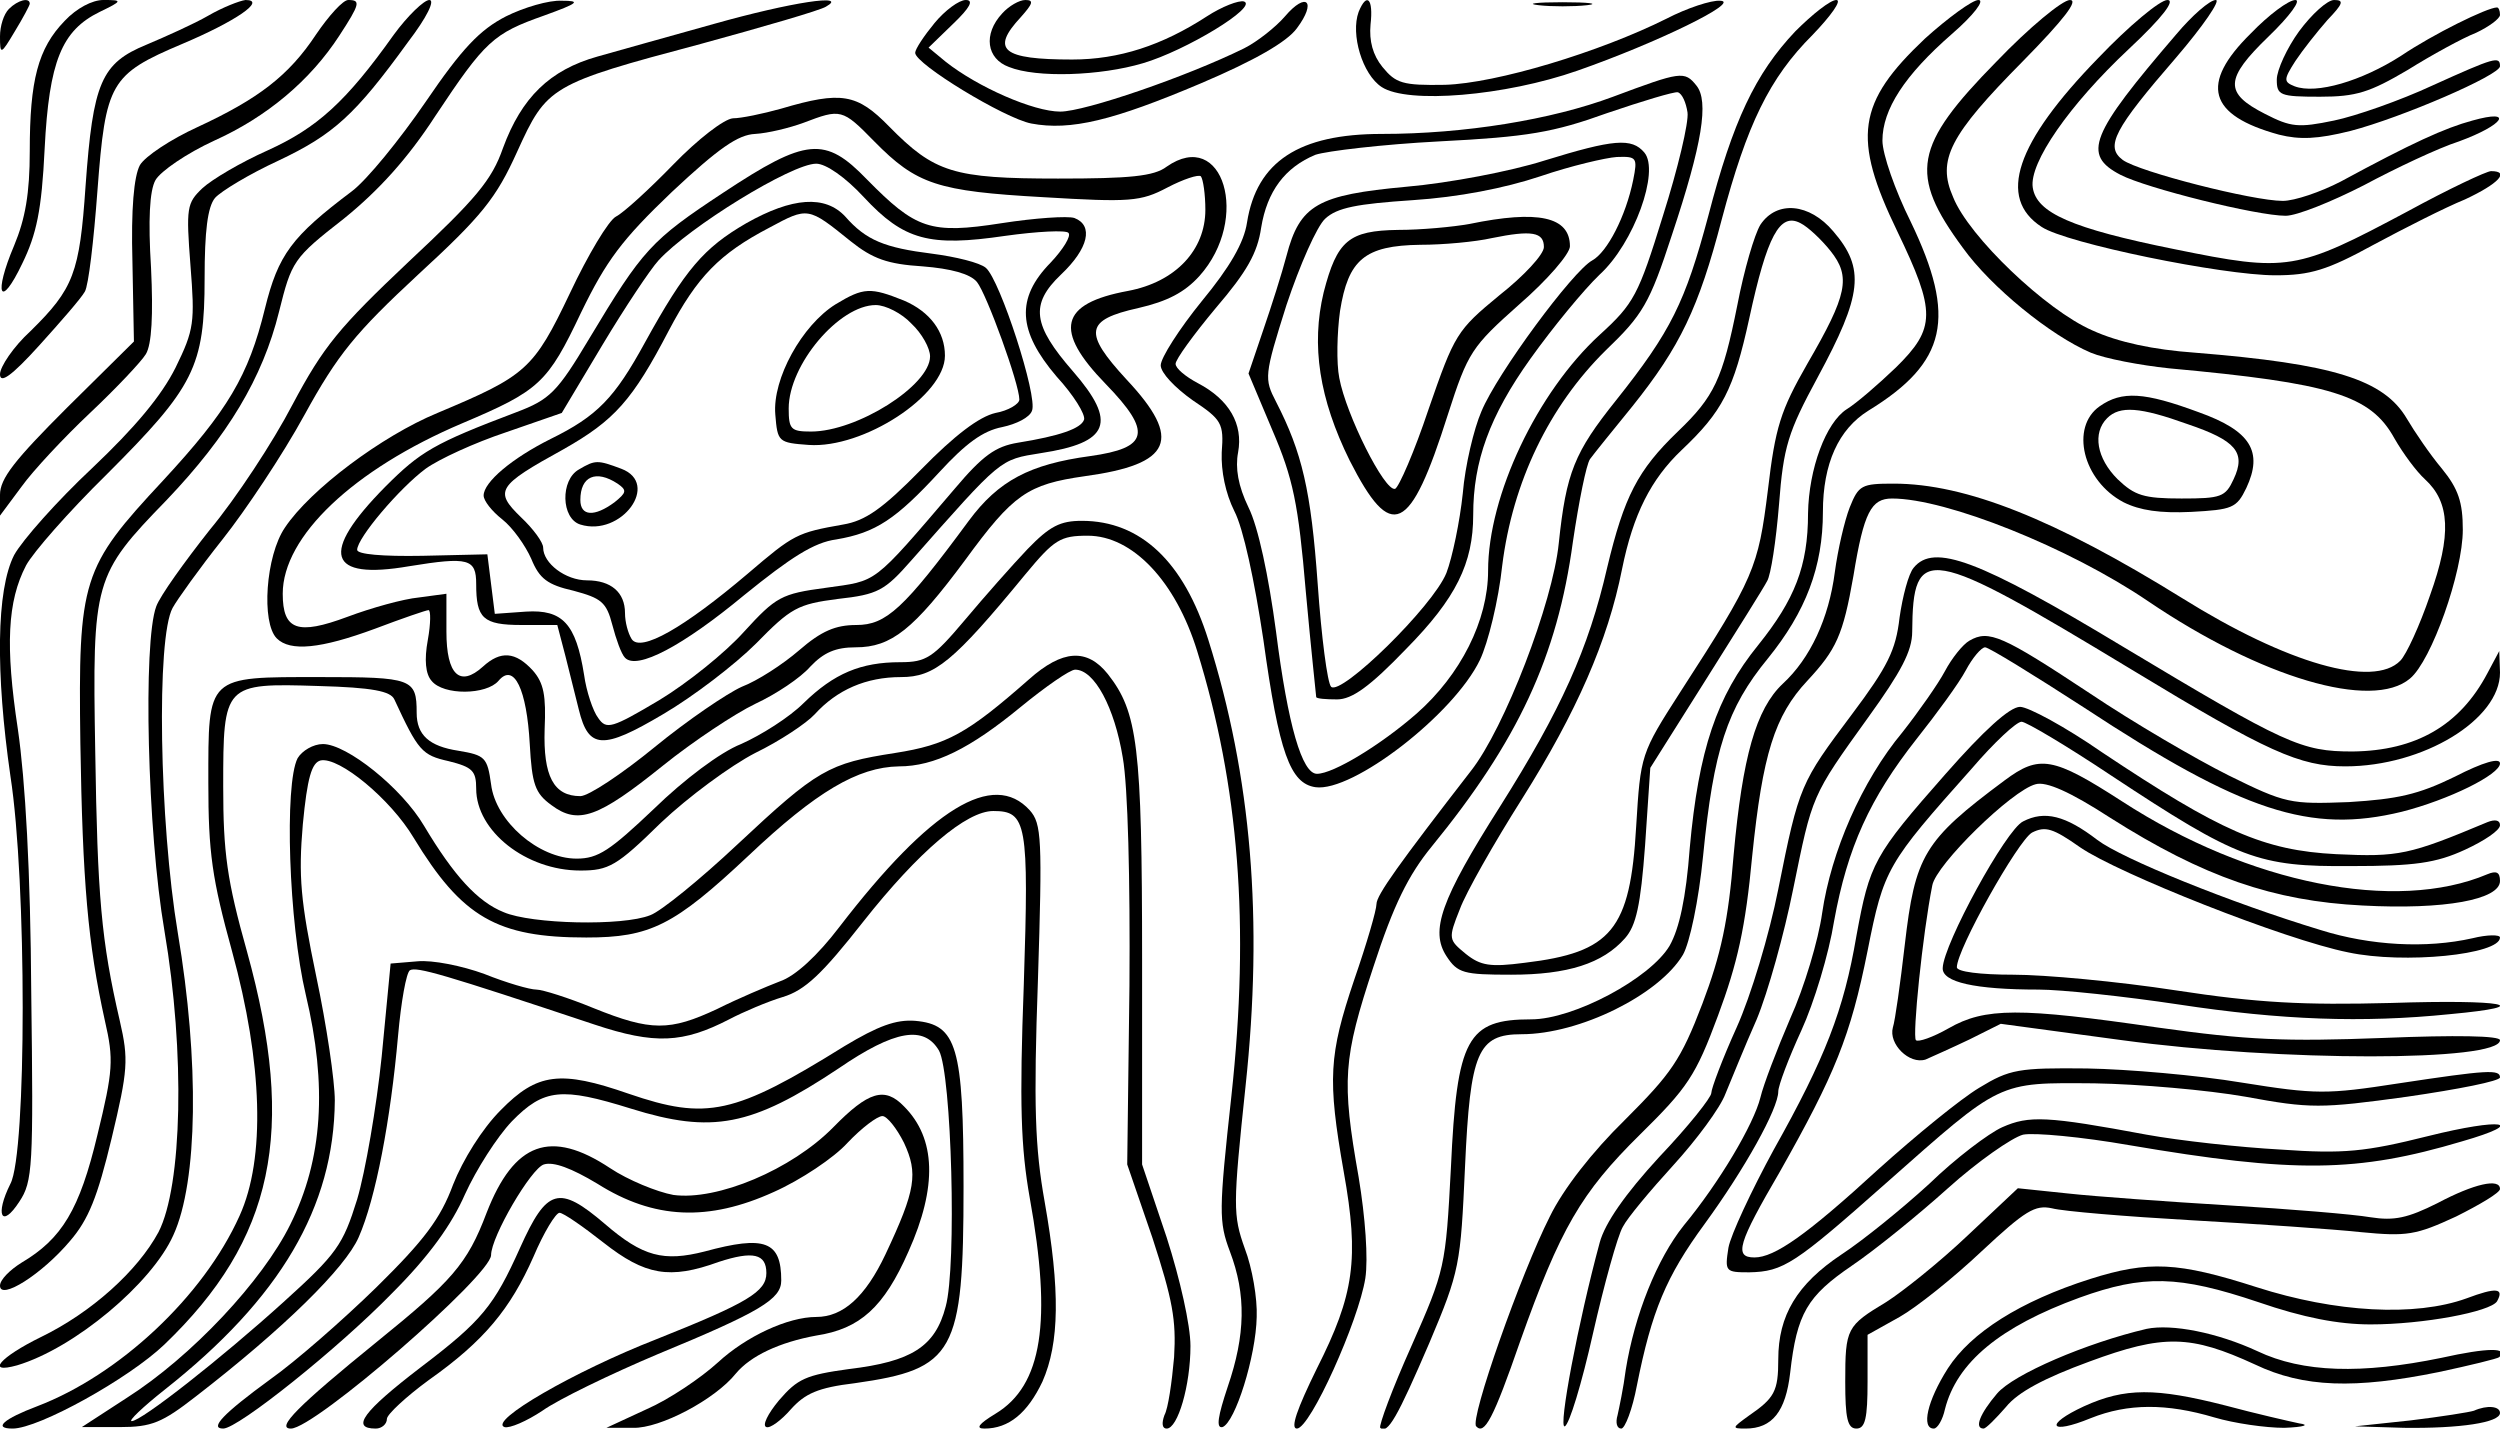 <?xml version="1.0" encoding="UTF-8" standalone="yes"?>
<svg version="1.0" xmlns="http://www.w3.org/2000/svg" width="336" height="192" viewBox="0 0 336 192" preserveAspectRatio="xMidYMid meet">
  <g transform="translate(0,192) scale(0.1,-0.1)" fill="#000000" stroke="none">
    <path d="M12 1908 c-7 -7 -12 -23 -12 -37 0 -25 1 -25 20 7 11 18 20 35 20 37
0 9 -16 5 -28 -7z"/>
    <path d="M87 1892 c-36 -37 -47 -80 -47 -175 0 -57 -6 -91 -21 -127 -28 -66
-19 -87 11 -24 19 39 26 71 30 154 6 118 23 159 74 184 31 15 31 16 5 16 -15
0 -36 -11 -52 -28z"/>
    <path d="M280 1899 c-19 -11 -57 -28 -83 -39 -61 -25 -72 -51 -82 -190 -8
-117 -16 -138 -74 -195 -23 -21 -41 -48 -41 -58 0 -13 15 -3 53 39 28 31 56
63 61 72 5 8 12 69 17 136 11 145 17 156 114 197 71 30 114 59 85 59 -8 -1
-31 -10 -50 -21z"/>
    <path d="M425 1874 c-37 -56 -78 -87 -160 -125 -35 -16 -70 -39 -77 -51 -8
-15 -12 -59 -10 -130 l2 -107 -90 -89 c-70 -70 -90 -95 -90 -117 l0 -28 29 39
c15 21 57 66 92 99 35 33 69 69 75 79 8 13 10 53 7 116 -4 64 -2 104 6 118 7
12 42 36 79 53 71 32 129 81 168 141 28 43 29 48 12 48 -7 0 -26 -21 -43 -46z"/>
    <path d="M529 1873 c-64 -90 -103 -125 -169 -155 -36 -16 -75 -39 -88 -51 -21
-20 -22 -26 -16 -104 6 -76 5 -86 -20 -137 -19 -38 -54 -80 -112 -135 -47 -44
-94 -97 -105 -117 -24 -47 -25 -158 -5 -297 22 -141 22 -507 0 -548 -21 -42
-12 -61 12 -24 18 27 19 47 16 280 -1 165 -8 286 -18 355 -17 112 -14 172 11
220 9 17 57 72 109 123 117 117 131 144 131 263 0 63 4 96 14 108 8 9 46 32
85 50 74 35 103 61 174 159 26 34 37 57 29 57 -7 0 -29 -21 -48 -47z"/>
    <path d="M680 1898 c-35 -18 -59 -43 -108 -115 -35 -51 -79 -105 -99 -120 -81
-61 -99 -85 -117 -158 -22 -90 -50 -137 -137 -231 -109 -117 -114 -132 -111
-353 3 -186 10 -269 33 -373 12 -52 11 -67 -10 -153 -24 -101 -48 -140 -102
-172 -16 -10 -29 -23 -29 -31 0 -20 56 15 94 60 25 29 37 59 56 138 22 92 23
106 11 158 -25 108 -30 167 -33 362 -4 230 -2 237 96 338 82 86 129 164 151
253 17 68 19 72 87 125 47 38 86 81 123 138 67 101 78 111 146 135 47 17 50
20 24 20 -17 1 -51 -9 -75 -21z"/>
    <path d="M960 1888 c-58 -16 -128 -36 -157 -44 -64 -18 -102 -55 -127 -123
-15 -43 -36 -68 -127 -153 -93 -88 -114 -113 -156 -192 -26 -50 -76 -126 -111
-168 -34 -43 -67 -89 -72 -103 -18 -48 -12 -302 11 -436 28 -164 24 -343 -8
-405 -28 -52 -90 -108 -158 -141 -55 -27 -75 -50 -32 -38 77 23 181 110 210
175 33 72 35 234 6 406 -25 150 -29 397 -7 437 6 11 36 53 67 92 31 39 81 114
110 167 45 82 69 111 153 189 86 79 105 103 133 165 40 88 44 91 247 145 84
23 160 45 168 50 32 18 -47 6 -150 -23z"/>
    <path d="M1256 1889 c-14 -17 -26 -35 -26 -40 0 -15 120 -88 156 -95 53 -10
110 4 228 54 73 31 116 56 129 74 27 36 13 50 -16 16 -12 -14 -37 -34 -55 -43
-77 -38 -214 -85 -247 -85 -36 0 -111 33 -154 67 l-23 19 33 32 c23 22 28 32
17 32 -9 0 -28 -14 -42 -31z"/>
    <path d="M1347 1902 c-26 -28 -21 -61 9 -72 37 -15 123 -12 180 5 58 17 155
76 136 83 -7 2 -30 -7 -50 -20 -60 -39 -118 -58 -181 -58 -94 0 -110 13 -69
57 16 18 18 23 6 23 -8 0 -22 -8 -31 -18z"/>
    <path d="M1826 1904 c-11 -30 5 -84 31 -101 35 -23 166 -12 263 22 106 37 221
93 192 94 -12 1 -45 -10 -72 -24 -90 -45 -229 -87 -298 -89 -57 -1 -66 2 -84
24 -13 16 -18 35 -16 57 4 35 -5 44 -16 17z"/>
    <path d="M2068 1913 c17 -2 47 -2 65 0 17 2 3 4 -33 4 -36 0 -50 -2 -32 -4z"/>
    <path d="M2413 1878 c-54 -57 -84 -121 -117 -248 -31 -116 -50 -155 -124 -248
-56 -70 -67 -97 -77 -192 -8 -80 -73 -249 -118 -306 -96 -124 -127 -167 -127
-179 0 -8 -13 -53 -30 -102 -34 -101 -36 -133 -14 -258 21 -117 14 -165 -36
-264 -27 -55 -36 -81 -27 -81 18 0 83 145 92 202 4 26 0 82 -9 136 -23 130
-21 159 20 283 27 83 47 123 78 161 116 142 169 255 190 410 8 54 18 104 23
111 5 7 31 39 57 71 64 80 89 132 120 251 34 128 64 190 122 248 25 26 40 47
32 47 -8 0 -32 -19 -55 -42z"/>
    <path d="M2587 1868 c-91 -86 -98 -133 -37 -259 52 -108 52 -130 -2 -183 -24
-23 -53 -48 -66 -56 -28 -18 -51 -80 -52 -140 0 -71 -18 -116 -67 -177 -56
-69 -80 -141 -92 -273 -5 -67 -14 -108 -27 -131 -26 -44 -129 -99 -186 -99
-86 0 -100 -25 -108 -200 -7 -133 -8 -137 -53 -239 -26 -58 -44 -107 -42 -110
10 -9 23 14 66 114 41 97 42 105 48 237 7 154 17 178 76 178 78 0 185 53 217
107 9 16 21 72 27 133 14 142 32 198 87 265 51 63 74 123 74 197 0 65 21 111
61 136 106 65 119 125 57 254 -21 42 -38 91 -38 109 0 42 30 88 93 143 30 26
45 46 36 46 -8 0 -41 -24 -72 -52z"/>
    <path d="M2683 1837 c-111 -113 -118 -151 -45 -250 38 -53 118 -118 172 -141
19 -8 67 -17 105 -21 218 -20 271 -36 303 -94 12 -21 30 -45 41 -55 34 -31 36
-75 7 -156 -14 -41 -32 -80 -40 -88 -36 -37 -152 -4 -293 84 -171 106 -291
154 -388 154 -43 0 -47 -2 -59 -32 -7 -18 -16 -57 -20 -87 -8 -62 -33 -116
-70 -150 -36 -34 -54 -98 -66 -230 -7 -88 -17 -134 -42 -200 -29 -76 -42 -94
-104 -156 -44 -43 -83 -93 -101 -130 -39 -77 -108 -273 -99 -282 11 -12 23 10
59 114 54 152 82 200 161 278 64 63 75 79 105 160 26 70 37 118 46 215 14 136
30 188 74 235 39 42 48 61 62 141 14 86 24 104 52 104 73 0 238 -66 344 -138
152 -103 301 -147 352 -104 29 24 71 143 71 200 0 37 -6 55 -28 82 -16 19 -37
50 -47 67 -31 53 -99 74 -285 89 -56 4 -103 14 -138 30 -62 27 -166 126 -187
179 -22 50 -5 83 94 183 55 56 75 82 63 82 -10 0 -55 -37 -99 -83z"/>
    <path d="M2820 1842 c-111 -114 -136 -188 -76 -227 33 -22 243 -65 314 -65 47
0 70 7 132 41 41 22 96 50 123 61 45 21 61 38 35 38 -6 0 -57 -24 -112 -54
-150 -80 -161 -82 -313 -51 -139 28 -186 49 -191 83 -5 33 49 111 129 186 46
43 63 66 52 66 -10 0 -52 -35 -93 -78z"/>
    <path d="M2925 1874 c-116 -135 -127 -162 -75 -189 35 -18 183 -55 222 -55 15
0 62 19 105 41 43 23 100 50 128 59 60 22 75 44 18 28 -37 -10 -81 -30 -177
-82 -27 -14 -62 -26 -78 -26 -40 0 -193 39 -215 55 -24 18 -12 41 72 138 36
42 60 77 53 77 -8 0 -32 -21 -53 -46z"/>
    <path d="M3025 1875 c-69 -68 -57 -110 38 -136 28 -7 52 -6 96 5 69 18 201 75
201 87 0 14 -7 12 -91 -26 -43 -20 -103 -41 -132 -47 -48 -10 -58 -9 -93 9
-55 28 -54 47 5 104 29 28 44 49 36 49 -9 0 -36 -20 -60 -45z"/>
    <path d="M3090 1878 c-16 -22 -30 -52 -30 -65 0 -21 4 -23 58 -23 49 0 67 6
118 36 32 20 74 43 92 50 17 8 32 19 32 24 0 6 -2 10 -4 10 -13 0 -86 -36
-129 -65 -53 -34 -114 -52 -143 -41 -15 6 -15 9 1 34 10 15 29 39 43 55 21 22
23 27 9 27 -9 0 -30 -19 -47 -42z"/>
    <path d="M2168 1790 c-83 -31 -200 -50 -311 -50 -111 0 -168 -37 -181 -119 -4
-27 -23 -60 -61 -106 -30 -37 -55 -76 -55 -86 0 -10 19 -30 43 -47 39 -26 42
-31 39 -70 -1 -25 5 -55 17 -79 12 -23 27 -93 39 -173 21 -152 36 -193 70
-198 50 -7 186 98 221 171 11 23 25 80 30 127 14 112 63 214 139 289 50 48 59
63 89 155 41 123 50 180 33 201 -16 20 -21 19 -112 -15z m100 -21 c2 -13 -13
-76 -33 -139 -33 -107 -39 -118 -85 -160 -84 -77 -150 -216 -150 -317 0 -67
-37 -140 -96 -192 -48 -42 -112 -81 -134 -81 -20 0 -39 65 -55 191 -10 75 -24
141 -37 167 -14 29 -18 53 -14 74 7 38 -12 71 -54 93 -17 9 -30 20 -30 26 0 6
24 39 54 75 42 49 56 74 61 108 8 49 32 81 73 98 15 5 90 14 167 18 118 6 153
12 225 38 47 16 90 29 95 28 6 -2 11 -14 13 -27z"/>
    <path d="M2075 1704 c-44 -14 -127 -30 -185 -35 -119 -11 -143 -24 -161 -93
-6 -23 -20 -67 -31 -99 l-20 -59 32 -76 c28 -65 35 -99 45 -217 7 -77 14 -141
14 -142 1 -2 13 -3 28 -3 20 0 44 17 93 68 67 68 90 115 90 180 0 72 22 133
77 210 30 42 72 93 93 113 46 42 81 139 60 164 -17 20 -41 18 -135 -11z m120
-26 c-10 -49 -35 -97 -55 -108 -26 -14 -128 -152 -149 -203 -10 -23 -22 -73
-25 -110 -4 -38 -14 -86 -22 -107 -18 -45 -142 -166 -155 -153 -5 5 -13 67
-18 138 -9 126 -21 177 -56 245 -16 31 -16 35 14 130 18 54 41 106 52 116 16
15 43 20 118 25 61 4 123 16 171 32 41 14 88 25 103 26 27 1 28 -1 22 -31z"/>
    <path d="M1975 1619 c-22 -4 -65 -8 -96 -8 -66 -1 -82 -14 -100 -84 -17 -71
-6 -143 35 -226 56 -110 81 -99 132 62 27 84 32 91 96 148 38 33 68 68 68 78
0 40 -43 49 -135 30z m100 -31 c0 -10 -27 -39 -60 -65 -57 -47 -60 -52 -95
-153 -19 -57 -40 -105 -45 -107 -14 -4 -66 100 -75 149 -4 20 -3 61 1 90 11
69 33 88 108 89 31 0 74 4 96 9 54 11 70 8 70 -12z"/>
    <path d="M1050 1774 c-25 -7 -54 -13 -65 -13 -12 -1 -47 -28 -80 -62 -32 -33
-67 -65 -77 -70 -10 -5 -38 -52 -62 -103 -49 -103 -59 -111 -178 -161 -75 -31
-171 -103 -205 -154 -26 -38 -32 -128 -11 -149 18 -18 59 -14 132 13 37 14 69
25 72 25 3 0 3 -18 -1 -40 -5 -27 -3 -46 5 -55 16 -20 74 -19 90 0 21 25 38
-12 42 -85 3 -54 7 -66 29 -82 36 -27 63 -17 150 53 41 33 97 70 124 83 28 13
61 35 74 50 18 19 34 26 61 26 48 0 78 24 147 117 65 89 84 102 161 113 117
16 132 49 56 130 -58 63 -56 80 16 96 39 9 62 21 82 43 69 77 32 200 -44 147
-17 -13 -50 -16 -146 -16 -141 0 -166 8 -227 70 -43 44 -64 48 -145 24z m125
-44 c57 -58 85 -67 227 -75 117 -7 131 -6 167 13 21 11 42 18 45 15 3 -4 6
-24 6 -45 0 -54 -40 -97 -104 -109 -92 -17 -100 -53 -30 -125 63 -65 58 -86
-21 -97 -81 -11 -123 -33 -163 -87 -87 -118 -111 -140 -151 -140 -28 0 -47 -8
-77 -34 -22 -19 -56 -41 -77 -49 -20 -9 -73 -45 -117 -81 -44 -36 -89 -66
-100 -66 -36 0 -50 27 -48 90 2 45 -1 62 -16 79 -23 25 -43 27 -67 5 -31 -28
-49 -11 -49 47 l0 51 -37 -5 c-21 -2 -64 -14 -96 -26 -67 -25 -87 -18 -87 31
0 77 95 167 241 229 104 44 115 54 160 149 34 70 55 98 122 162 63 59 89 77
112 78 17 1 46 8 65 15 50 19 52 19 95 -25z"/>
    <path d="M972 1661 c-97 -64 -108 -76 -180 -196 -43 -72 -53 -82 -98 -99 -111
-42 -129 -53 -176 -100 -89 -90 -78 -126 32 -107 80 13 90 10 90 -24 0 -46 9
-55 61 -55 l48 0 11 -42 c6 -24 14 -56 18 -72 13 -53 32 -54 113 -6 41 24 97
67 125 95 47 48 56 53 110 60 54 6 63 11 99 52 122 138 118 135 174 144 92 14
103 41 43 110 -54 62 -58 90 -16 130 37 35 44 66 18 76 -9 3 -53 0 -98 -7 -96
-15 -115 -8 -181 59 -56 58 -81 56 -193 -18z m189 -6 c54 -58 88 -67 190 -52
43 6 82 8 85 4 4 -4 -7 -22 -24 -40 -47 -48 -44 -92 8 -153 23 -25 39 -51 37
-58 -4 -12 -33 -22 -89 -31 -30 -5 -47 -17 -85 -62 -112 -131 -103 -123 -173
-133 -60 -8 -67 -12 -110 -59 -25 -28 -76 -69 -114 -92 -64 -38 -71 -40 -82
-24 -7 9 -16 36 -19 58 -11 69 -29 88 -78 85 l-42 -3 -5 40 -5 40 -87 -2 c-54
-1 -88 2 -88 8 0 16 57 83 92 109 18 13 66 35 108 49 l75 26 55 92 c30 50 64
101 75 113 41 45 179 130 212 130 13 0 39 -18 64 -45z"/>
    <path d="M1003 1620 c-57 -33 -82 -62 -136 -160 -41 -75 -64 -99 -127 -130
-52 -26 -90 -58 -90 -76 0 -7 11 -21 25 -32 14 -11 31 -35 39 -53 11 -27 22
-35 57 -43 37 -10 44 -15 52 -46 5 -19 12 -39 17 -44 16 -17 78 16 160 84 63
51 94 71 124 75 53 9 80 27 139 91 35 38 58 55 84 60 19 4 37 13 40 22 8 19
-43 176 -62 192 -8 7 -41 15 -72 19 -64 8 -89 18 -117 50 -27 29 -71 26 -133
-9z m140 -24 c30 -24 50 -31 97 -34 38 -3 64 -10 73 -21 13 -16 57 -137 57
-158 0 -6 -15 -15 -32 -18 -22 -5 -55 -30 -100 -76 -52 -53 -75 -69 -105 -74
-62 -11 -66 -13 -128 -66 -86 -73 -144 -106 -156 -88 -5 8 -9 23 -9 35 0 28
-19 44 -51 44 -29 0 -59 23 -59 44 0 7 -13 25 -30 41 -36 35 -32 42 57 91 69
39 93 66 142 160 38 72 68 103 135 138 52 28 52 28 109 -18z"/>
    <path d="M1123 1511 c-45 -28 -85 -100 -81 -148 3 -37 4 -38 45 -41 73 -5 183
66 183 120 0 32 -20 59 -55 74 -45 18 -54 18 -92 -5z m102 -26 c14 -13 25 -33
25 -44 0 -39 -98 -101 -160 -101 -27 0 -30 3 -30 31 0 59 68 139 117 139 13 0
35 -11 48 -25z"/>
    <path d="M778 1289 c-25 -14 -24 -66 2 -74 55 -17 108 55 55 75 -32 12 -35 12
-57 -1z m52 -19 c13 -9 12 -12 -4 -25 -27 -20 -46 -19 -46 3 0 32 21 41 50 22z"/>
    <path d="M2366 1618 c-8 -13 -22 -61 -31 -108 -20 -100 -31 -123 -80 -170 -54
-52 -72 -87 -95 -183 -25 -109 -62 -191 -144 -321 -80 -126 -94 -167 -72 -201
15 -23 23 -25 87 -25 76 0 123 15 153 49 15 17 21 44 27 125 l7 104 75 119
c41 65 78 124 82 132 5 8 12 54 16 103 6 78 12 97 52 171 60 111 64 146 21
196 -32 38 -76 42 -98 9z m94 -35 c28 -35 23 -59 -31 -152 -36 -63 -43 -85
-53 -170 -13 -104 -18 -117 -117 -270 -54 -84 -54 -85 -60 -182 -8 -139 -33
-169 -150 -183 -46 -6 -59 -4 -79 12 -23 19 -24 20 -8 60 8 22 46 89 84 149
73 116 115 212 134 308 15 74 39 121 80 160 55 52 70 81 91 177 24 111 41 143
69 128 10 -5 28 -22 40 -37z"/>
    <path d="M2822 1374 c-40 -28 -23 -100 32 -129 22 -11 49 -15 91 -13 55 3 61
5 74 32 23 49 6 77 -64 102 -73 27 -103 29 -133 8z m118 -24 c65 -22 79 -38
62 -74 -11 -24 -17 -26 -70 -26 -51 0 -63 4 -86 26 -28 28 -34 62 -14 82 17
17 44 15 108 -8z"/>
    <path d="M1381 1182 c-20 -21 -58 -64 -84 -95 -43 -51 -52 -57 -87 -57 -53 0
-89 -15 -130 -55 -19 -19 -57 -43 -84 -55 -28 -11 -77 -48 -117 -87 -59 -56
-75 -67 -104 -67 -51 0 -109 50 -115 100 -5 36 -8 39 -44 45 -39 6 -56 21 -56
51 0 46 -6 48 -130 48 -153 0 -150 3 -150 -142 0 -94 5 -129 32 -227 41 -150
45 -278 10 -355 -49 -109 -162 -214 -272 -256 -45 -17 -60 -30 -33 -30 35 0
156 67 204 113 147 141 178 286 111 528 -27 96 -32 133 -32 222 0 138 1 139
128 135 73 -2 97 -7 102 -18 32 -69 37 -75 73 -83 32 -8 37 -13 37 -37 0 -57
67 -110 140 -110 38 0 49 6 108 64 37 35 94 77 127 94 33 16 69 40 80 52 30
33 69 50 116 50 45 0 70 20 167 138 39 47 47 52 84 52 60 0 118 -61 147 -155
56 -181 71 -368 46 -598 -17 -155 -17 -169 -2 -209 22 -58 21 -112 -3 -182
-13 -39 -16 -56 -7 -54 17 6 45 95 46 148 1 25 -6 66 -16 92 -16 45 -16 57 1
218 24 224 8 416 -50 600 -33 105 -91 160 -170 160 -29 0 -43 -7 -73 -38z"/>
    <path d="M2572 1157 c-7 -8 -15 -39 -19 -67 -5 -44 -16 -66 -64 -130 -69 -92
-71 -95 -99 -235 -12 -61 -37 -144 -56 -186 -19 -42 -34 -82 -34 -88 0 -6 -31
-45 -70 -86 -46 -50 -73 -89 -80 -115 -29 -107 -56 -250 -47 -247 6 2 23 58
38 125 15 66 33 131 40 143 6 12 37 49 68 83 31 34 63 77 70 96 8 19 26 64 42
100 15 36 37 115 49 175 26 127 24 124 101 231 44 61 59 89 59 115 1 119 19
116 295 -51 183 -111 226 -130 287 -130 105 0 208 63 208 126 l-1 29 -16 -30
c-37 -70 -96 -104 -181 -105 -69 0 -89 9 -309 141 -194 117 -254 139 -281 106z"/>
    <path d="M2647 1059 c-9 -5 -24 -24 -33 -41 -9 -17 -35 -54 -57 -82 -55 -66
-96 -161 -108 -243 -5 -36 -24 -100 -43 -142 -18 -42 -36 -89 -40 -106 -9 -36
-55 -114 -103 -172 -36 -45 -66 -120 -78 -194 -3 -24 -9 -52 -11 -61 -3 -10
-1 -18 5 -18 5 0 15 26 21 58 20 100 39 146 91 217 54 74 99 155 99 178 0 8
14 45 31 82 17 37 37 103 44 147 18 99 48 165 111 245 27 34 57 75 66 92 9 17
21 31 26 31 5 0 65 -37 133 -81 213 -140 304 -170 427 -140 63 16 132 50 132
65 0 8 -22 2 -61 -18 -49 -24 -77 -30 -142 -34 -79 -3 -85 -2 -162 36 -44 22
-128 71 -186 110 -118 78 -136 86 -162 71z"/>
    <path d="M1383 1007 c-83 -73 -110 -88 -180 -99 -90 -14 -104 -22 -212 -123
-50 -47 -103 -90 -117 -95 -37 -15 -160 -12 -197 4 -35 14 -67 49 -107 116
-30 51 -104 110 -136 110 -13 0 -28 -9 -34 -19 -18 -35 -12 -221 11 -318 29
-122 23 -221 -21 -309 -37 -75 -132 -177 -220 -233 l-60 -39 51 0 c43 0 57 6
102 41 119 92 201 173 219 214 23 52 43 158 53 271 4 45 11 85 16 88 9 5 44
-5 248 -73 81 -27 119 -25 181 7 19 10 52 24 72 30 30 9 53 31 108 101 75 95
139 149 175 149 45 0 48 -16 41 -233 -6 -161 -4 -219 8 -287 30 -166 17 -252
-46 -290 -23 -14 -27 -20 -15 -20 33 0 58 21 78 63 23 52 24 123 3 242 -13 73
-15 129 -9 298 6 190 5 210 -11 228 -49 54 -133 3 -256 -157 -29 -38 -59 -66
-80 -73 -18 -7 -56 -23 -84 -37 -64 -30 -89 -30 -166 1 -34 14 -69 25 -77 25
-9 0 -40 9 -70 21 -30 11 -70 19 -90 17 l-36 -3 -12 -125 c-7 -68 -22 -155
-33 -192 -19 -61 -27 -73 -99 -138 -84 -76 -191 -160 -204 -160 -5 0 15 19 44
42 156 123 228 246 229 389 0 26 -11 101 -25 167 -21 101 -24 134 -18 204 6
63 12 83 24 86 25 5 94 -52 125 -104 65 -107 112 -134 232 -134 86 0 118 16
218 110 91 86 147 119 202 120 48 0 96 24 164 80 33 27 66 50 73 50 26 0 53
-51 64 -118 7 -39 10 -165 9 -307 l-3 -240 34 -99 c27 -83 32 -110 29 -160 -3
-34 -8 -69 -13 -78 -4 -11 -3 -18 3 -18 15 0 32 58 32 111 0 28 -14 90 -32
146 l-33 98 0 275 c0 288 -6 333 -46 384 -28 35 -61 33 -106 -7z"/>
    <path d="M2615 880 c-97 -110 -102 -120 -120 -218 -17 -100 -42 -164 -111
-287 -30 -55 -58 -115 -61 -132 -5 -32 -4 -33 28 -33 46 1 61 11 184 120 156
138 149 135 280 134 60 -1 152 -9 203 -18 87 -16 101 -16 217 0 69 10 125 21
125 26 0 11 -17 10 -136 -8 -97 -15 -111 -15 -211 1 -60 10 -153 18 -208 19
-92 1 -104 -1 -145 -26 -25 -15 -85 -64 -135 -109 -97 -89 -140 -119 -167
-119 -28 0 -22 19 34 115 74 131 95 182 118 297 22 111 26 117 140 245 30 35
60 63 67 63 6 0 60 -32 120 -72 171 -113 198 -123 323 -122 85 0 114 4 153 22
26 12 47 26 47 33 0 7 -7 8 -17 4 -105 -44 -119 -47 -203 -43 -98 5 -156 31
-315 137 -49 34 -99 61 -110 61 -14 0 -49 -32 -100 -90z"/>
    <path d="M2694 871 c-109 -81 -120 -101 -134 -221 -6 -52 -13 -102 -16 -111
-6 -22 22 -50 44 -43 9 4 36 16 59 27 l42 21 163 -22 c213 -29 508 -29 508 0
0 6 -59 7 -157 3 -132 -5 -182 -3 -303 14 -186 27 -232 27 -281 -1 -21 -12
-41 -19 -44 -16 -5 5 9 143 22 208 5 28 107 128 139 136 14 4 46 -10 100 -45
126 -80 220 -112 339 -118 111 -6 185 8 185 33 0 12 -5 14 -17 9 -123 -52
-320 -13 -491 98 -93 60 -111 63 -158 28z"/>
    <path d="M2719 816 c-23 -11 -107 -165 -108 -197 -1 -19 43 -29 129 -29 30 0
115 -9 188 -20 138 -21 247 -25 365 -13 119 11 72 20 -80 15 -117 -3 -178 0
-289 17 -78 12 -176 21 -218 21 -45 0 -76 4 -76 10 0 24 82 170 101 181 18 9
28 6 65 -20 51 -35 275 -124 360 -141 75 -16 204 -3 204 20 0 4 -17 4 -37 -1
-62 -14 -137 -10 -204 11 -122 37 -267 96 -300 121 -43 33 -71 40 -100 25z"/>
    <path d="M1135 514 c-148 -92 -185 -100 -290 -64 -92 32 -123 28 -172 -22 -25
-25 -51 -67 -64 -100 -17 -46 -39 -75 -103 -138 -45 -44 -109 -100 -143 -124
-63 -46 -82 -66 -63 -66 20 0 155 108 227 182 50 50 80 92 98 133 15 33 43 77
63 98 43 44 67 46 160 17 109 -34 162 -24 279 54 76 52 115 58 135 24 17 -31
24 -290 9 -344 -14 -54 -46 -74 -130 -84 -58 -8 -69 -13 -94 -42 -15 -18 -23
-34 -17 -36 5 -2 20 9 33 24 19 21 36 29 86 35 134 19 146 40 146 264 0 189
-9 218 -65 223 -26 2 -50 -7 -95 -34z"/>
    <path d="M1120 405 c-56 -57 -156 -99 -215 -91 -22 4 -61 20 -85 36 -80 53
-129 35 -166 -60 -26 -69 -47 -92 -147 -173 -106 -86 -137 -117 -116 -117 32
0 268 205 269 233 0 25 54 117 71 122 13 4 37 -5 72 -26 76 -48 149 -51 237
-11 36 16 81 46 99 66 19 20 40 36 47 36 6 0 19 -16 29 -36 19 -41 16 -63 -25
-150 -27 -57 -57 -84 -93 -84 -38 0 -94 -26 -132 -61 -23 -21 -66 -50 -96 -63
l-54 -25 36 0 c36 -1 110 38 138 73 20 24 59 42 108 51 59 9 91 38 124 113 39
87 37 152 -6 195 -26 27 -48 20 -95 -28z"/>
    <path d="M2691 405 c-18 -8 -63 -42 -98 -76 -36 -33 -89 -76 -118 -95 -60 -40
-85 -82 -85 -141 0 -43 -5 -52 -40 -76 -22 -16 -23 -17 -4 -17 36 0 54 23 60
75 9 80 23 103 83 144 31 21 89 68 129 104 40 36 86 68 101 72 15 3 79 -3 142
-14 223 -38 307 -37 448 5 90 26 54 32 -46 7 -84 -21 -113 -24 -198 -18 -55 3
-136 12 -180 20 -134 25 -158 26 -194 10z"/>
    <path d="M3276 303 c-40 -20 -58 -24 -90 -19 -23 4 -108 11 -191 16 -82 5
-180 12 -216 16 l-67 7 -68 -64 c-38 -36 -87 -75 -109 -89 -53 -32 -55 -35
-55 -107 0 -49 3 -63 15 -63 12 0 15 14 15 63 l0 63 43 24 c23 13 73 53 110
88 59 55 72 63 95 58 15 -4 99 -11 187 -16 88 -5 191 -12 228 -16 62 -6 74 -4
128 21 32 16 59 32 59 37 0 15 -35 7 -84 -19z"/>
    <path d="M699 243 c-35 -78 -51 -98 -134 -161 -77 -59 -94 -82 -60 -82 8 0 15
6 15 13 0 6 26 30 56 52 75 53 110 96 141 166 14 33 30 59 35 59 5 0 31 -18
59 -40 56 -44 89 -50 155 -26 46 15 64 11 64 -15 0 -25 -25 -40 -148 -89 -110
-43 -226 -110 -204 -118 7 -2 30 8 51 22 21 15 91 49 155 76 138 57 166 74
166 99 0 53 -22 61 -103 39 -55 -14 -83 -7 -134 37 -62 53 -78 48 -114 -32z"/>
    <path d="M2809 201 c-94 -30 -160 -72 -191 -120 -28 -44 -36 -81 -19 -81 5 0
12 12 15 26 16 63 74 111 181 150 86 31 133 30 240 -6 61 -21 108 -30 151 -30
71 0 161 17 170 31 10 18 -1 19 -41 4 -69 -25 -176 -19 -282 15 -106 34 -145
36 -224 11z"/>
    <path d="M2885 134 c-81 -19 -179 -61 -201 -87 -23 -27 -31 -47 -18 -47 3 0
16 13 30 29 16 20 52 39 112 61 100 37 136 36 223 -4 65 -31 134 -33 247 -10
42 9 79 18 81 20 13 13 -15 13 -78 -1 -107 -22 -186 -20 -247 9 -54 25 -115
37 -149 30z"/>
    <path d="M2801 30 c-54 -25 -47 -39 9 -16 50 20 102 20 166 1 27 -8 69 -14 94
-14 27 1 35 4 20 6 -14 3 -58 13 -99 24 -94 24 -135 24 -190 -1z"/>
    <path d="M3325 24 c-6 -2 -44 -8 -85 -13 l-75 -8 66 -2 c75 -1 129 7 129 20 0
9 -17 11 -35 3z"/>
  </g>
</svg>
